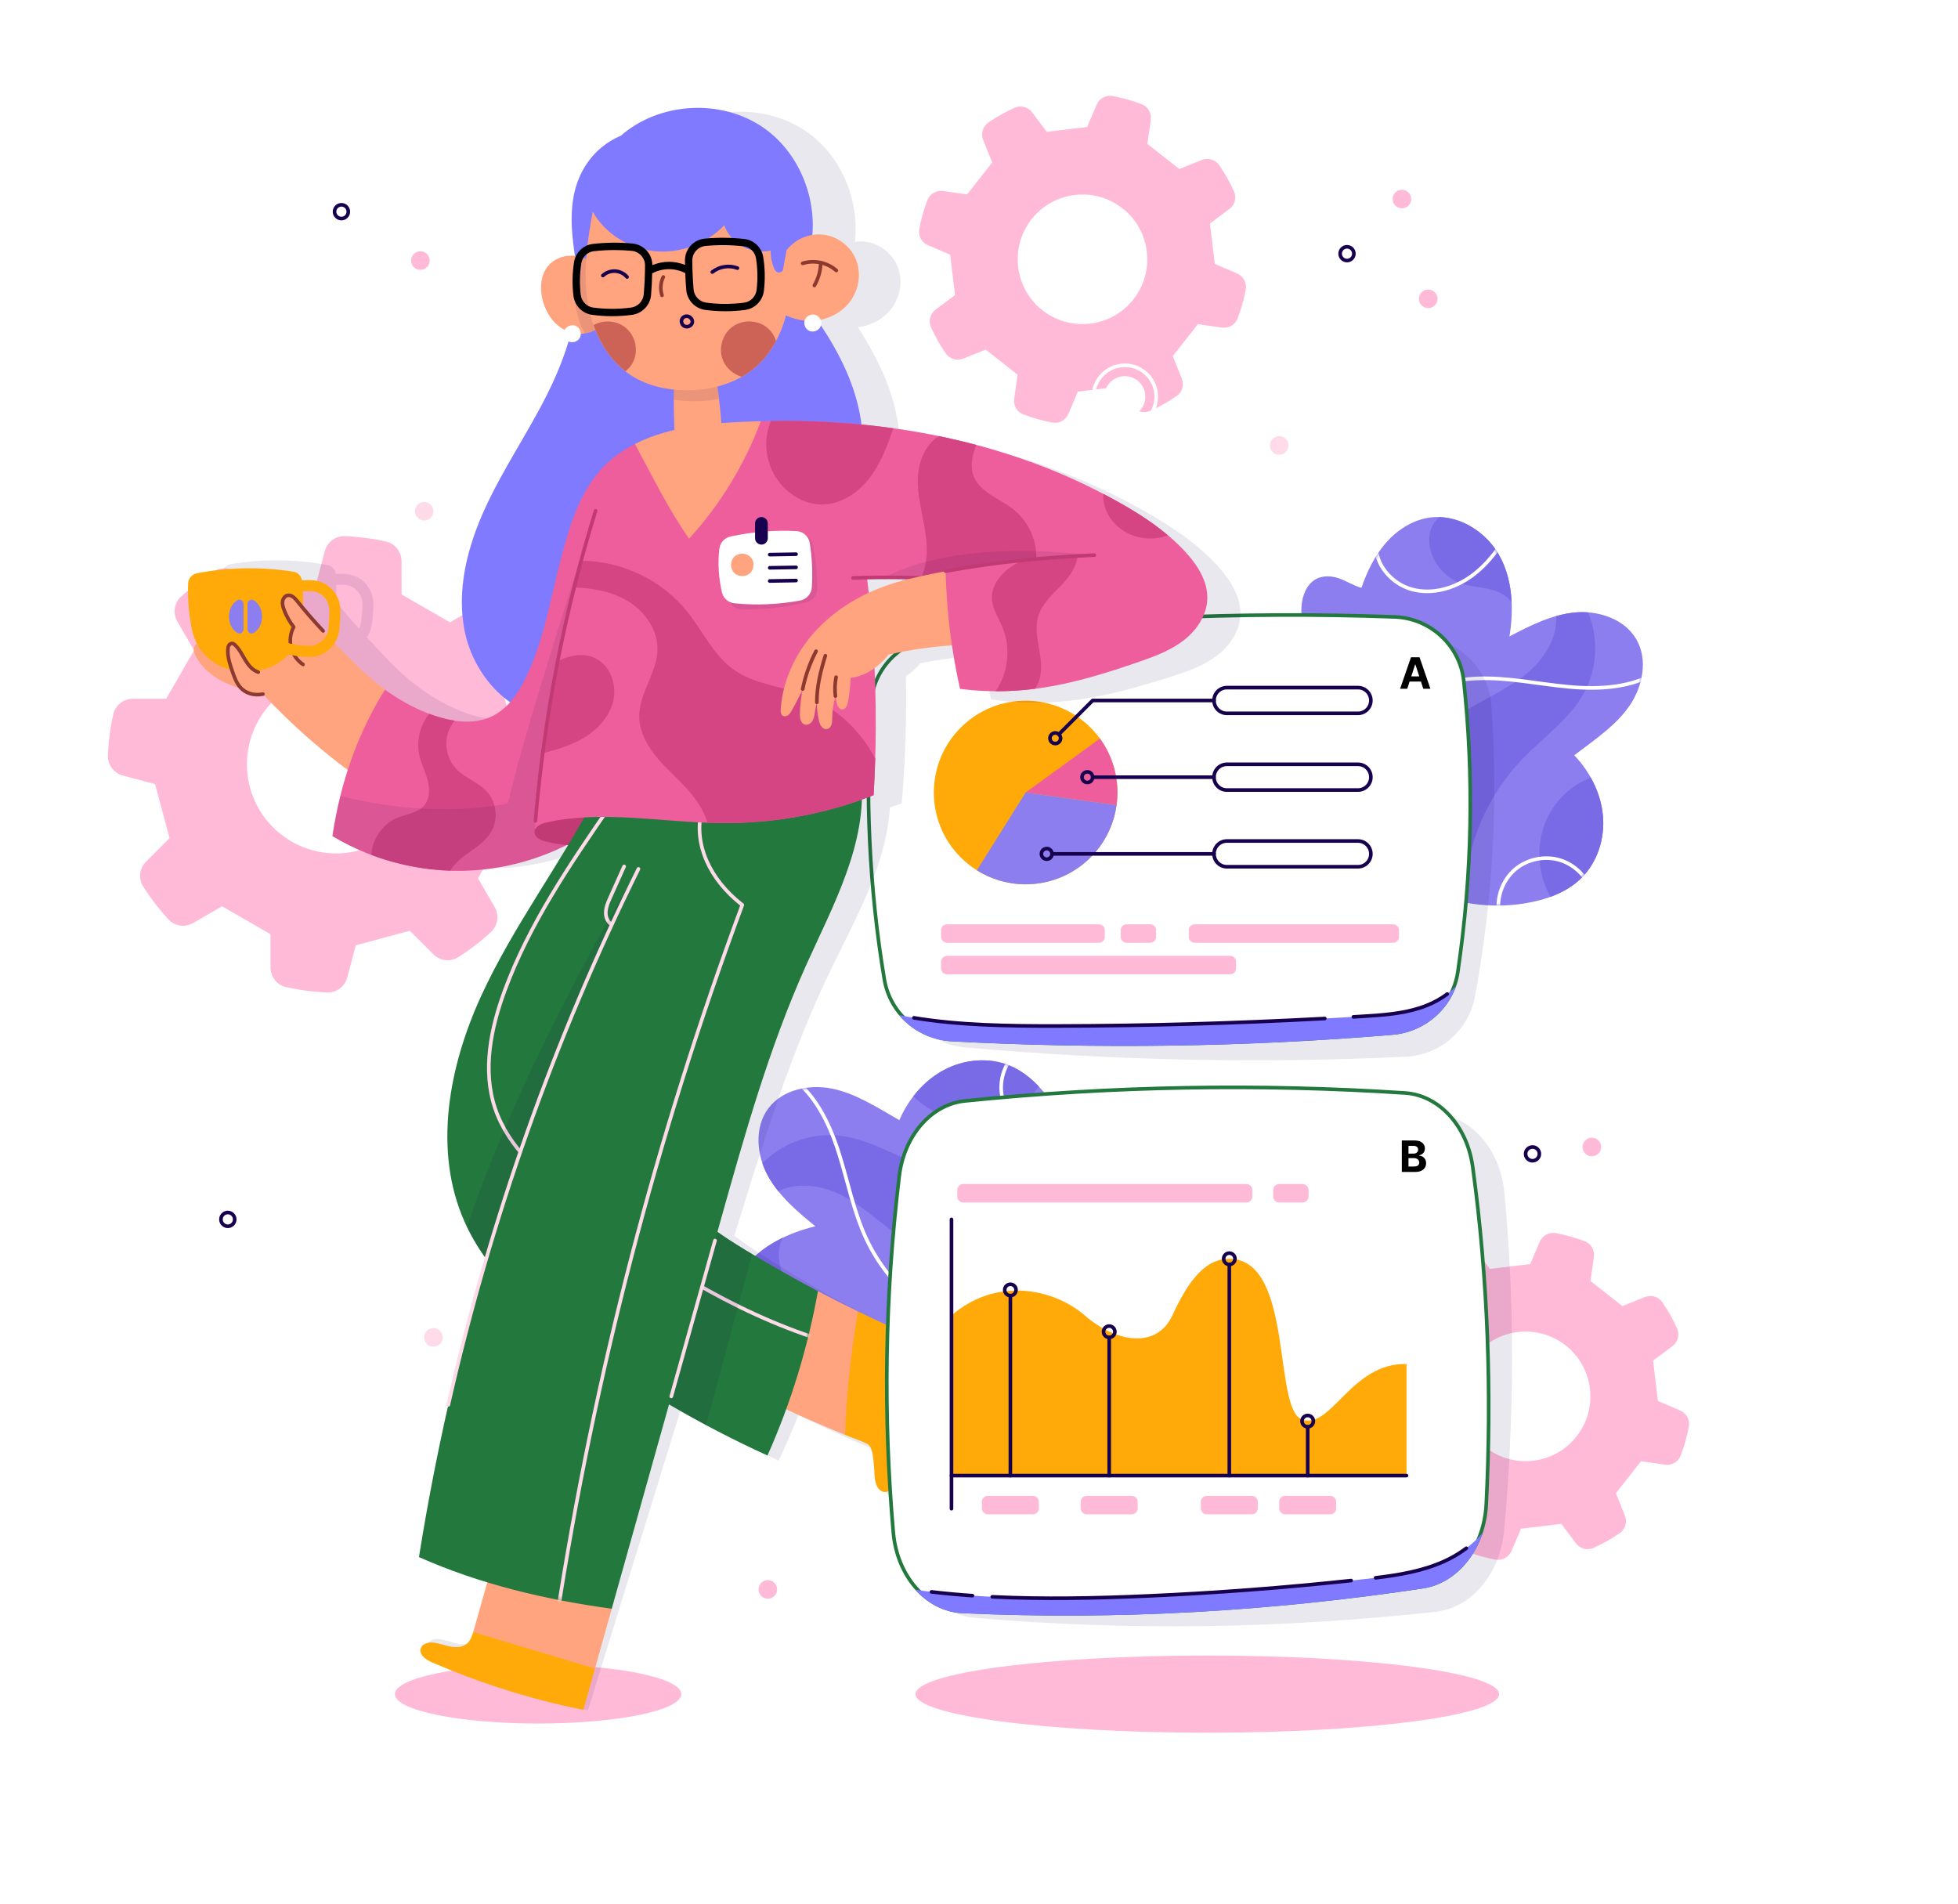 <?xml version="1.0" encoding="UTF-8"?> <svg xmlns="http://www.w3.org/2000/svg" width="543" height="528" viewBox="0 0 543 528" fill="none"><rect width="543" height="528" fill="white"></rect><path d="M120.215 373.468C121.64 373.468 122.795 372.313 122.795 370.888C122.795 369.463 121.64 368.308 120.215 368.308C118.79 368.308 117.635 369.463 117.635 370.888C117.635 372.313 118.79 373.468 120.215 373.468Z" fill="#FFDBEA"></path><path d="M215.514 440.771C215.514 439.346 214.359 438.191 212.934 438.191C211.509 438.191 210.354 439.346 210.354 440.771C210.354 442.196 211.509 443.351 212.934 443.351C214.359 443.351 215.514 442.196 215.514 440.771Z" fill="#FFBAD7"></path><path d="M357.332 123.532C357.332 122.107 356.177 120.952 354.752 120.952C353.327 120.952 352.172 122.107 352.172 123.532C352.172 124.957 353.327 126.112 354.752 126.112C356.177 126.112 357.332 124.957 357.332 123.532Z" fill="#FFDBEA"></path><path d="M117.635 144.366C119.06 144.366 120.215 143.211 120.215 141.786C120.215 140.361 119.06 139.206 117.635 139.206C116.21 139.206 115.055 140.361 115.055 141.786C115.055 143.211 116.21 144.366 117.635 144.366Z" fill="#FFDBEA"></path><path d="M398.66 82.87C398.66 81.445 397.505 80.29 396.08 80.29C394.655 80.29 393.5 81.445 393.5 82.87C393.5 84.295 394.655 85.45 396.08 85.45C397.505 85.45 398.66 84.295 398.66 82.87Z" fill="#FFBAD7"></path><path d="M391.365 55.197C391.365 53.772 390.21 52.617 388.785 52.617C387.36 52.617 386.205 53.772 386.205 55.197C386.205 56.622 387.36 57.777 388.785 57.777C390.21 57.777 391.365 56.622 391.365 55.197Z" fill="#FFBAD7"></path><path d="M375.466 70.347C375.466 69.293 374.611 68.438 373.557 68.438C372.503 68.438 371.648 69.292 371.648 70.347C371.648 71.402 372.503 72.256 373.557 72.256C374.611 72.256 375.466 71.401 375.466 70.347Z" stroke="#17014E" stroke-linecap="round" stroke-linejoin="round"></path><path d="M65.09 338.157C65.09 337.103 64.236 336.248 63.181 336.248C62.126 336.248 61.272 337.103 61.272 338.157C61.272 339.211 62.126 340.066 63.181 340.066C64.236 340.066 65.09 339.212 65.09 338.157Z" stroke="#17014E" stroke-linecap="round" stroke-linejoin="round"></path><path d="M441.455 320.661C442.88 320.661 444.035 319.506 444.035 318.081C444.035 316.656 442.88 315.501 441.455 315.501C440.03 315.501 438.875 316.656 438.875 318.081C438.875 319.506 440.03 320.661 441.455 320.661Z" fill="#FFBAD7"></path><path d="M426.904 319.99C426.904 318.936 426.05 318.081 424.995 318.081C423.94 318.081 423.086 318.936 423.086 319.99C423.086 321.044 423.94 321.899 424.995 321.899C426.05 321.899 426.904 321.045 426.904 319.99Z" stroke="#17014E" stroke-linecap="round" stroke-linejoin="round"></path><path d="M143.38 206.465L139.35 191.501L145.881 184.954C147.704 183.127 148.058 180.267 146.679 178.086C144.601 174.798 142.241 171.738 139.638 168.931C137.885 167.04 135.033 166.655 132.801 167.947L124.795 172.582L111.365 164.85L111.353 155.599C111.35 153.021 109.584 150.748 107.069 150.181C103.335 149.34 99.504 148.836 95.617 148.689C93.038 148.592 90.743 150.334 90.079 152.828L87.697 161.763L72.733 165.793L66.186 159.263C64.359 157.44 61.499 157.086 59.318 158.465C56.031 160.543 52.97 162.904 50.164 165.506C48.273 167.259 47.888 170.111 49.18 172.343L53.815 180.348L46.083 193.778L36.832 193.79C34.254 193.793 31.981 195.559 31.414 198.074C30.573 201.808 30.069 205.639 29.922 209.526C29.825 212.105 31.567 214.4 34.061 215.064L42.996 217.446L47.026 232.41L40.495 238.957C38.672 240.784 38.318 243.644 39.697 245.825C41.775 249.113 44.135 252.173 46.738 254.979C48.491 256.87 51.343 257.255 53.575 255.964L61.581 251.329L75.011 259.061L75.022 268.312C75.025 270.89 76.791 273.163 79.306 273.73C83.04 274.571 86.871 275.075 90.758 275.222C93.337 275.319 95.632 273.577 96.297 271.083L98.679 262.148L113.643 258.118L120.19 264.649C122.017 266.472 124.877 266.826 127.058 265.447C130.346 263.369 133.406 261.008 136.213 258.406C138.104 256.653 138.489 253.801 137.197 251.569L132.562 243.563L140.294 230.133L149.545 230.121C152.123 230.118 154.396 228.352 154.963 225.837C155.804 222.103 156.308 218.272 156.455 214.385C156.552 211.806 154.81 209.511 152.316 208.846L143.381 206.464L143.38 206.465ZM99.613 235.814C86.437 239.362 72.879 231.557 69.331 218.381C65.783 205.205 73.588 191.647 86.764 188.099C99.94 184.551 113.498 192.356 117.046 205.532C120.594 218.708 112.789 232.266 99.613 235.814Z" fill="#FFBAD7"></path><path d="M154.926 283.531L146.066 276.568L147.021 269.912C147.287 268.054 146.25 266.234 144.497 265.564C141.856 264.553 139.149 263.798 136.411 263.296C134.567 262.958 132.738 263.974 132 265.698L129.354 271.883L118.165 273.224L114.132 267.84C113.008 266.339 110.99 265.784 109.278 266.549C106.737 267.684 104.286 269.058 101.958 270.664C100.413 271.73 99.835 273.744 100.533 275.486L103.034 281.728L96.071 290.588L89.415 289.633C87.557 289.367 85.737 290.405 85.067 292.157C84.057 294.798 83.301 297.505 82.799 300.243C82.461 302.087 83.477 303.916 85.201 304.654L91.385 307.3L92.727 318.489L87.343 322.522C85.842 323.646 85.287 325.664 86.052 327.376C87.187 329.917 88.561 332.368 90.167 334.696C91.233 336.241 93.247 336.819 94.989 336.121L101.231 333.62L110.091 340.583L109.136 347.239C108.87 349.097 109.907 350.917 111.66 351.587C114.301 352.598 117.008 353.353 119.746 353.855C121.59 354.193 123.419 353.177 124.157 351.453L126.803 345.269L137.992 343.928L142.025 349.312C143.149 350.813 145.167 351.368 146.879 350.603C149.42 349.468 151.872 348.094 154.199 346.488C155.744 345.422 156.322 343.408 155.624 341.666L153.123 335.424L160.086 326.564L166.742 327.519C168.6 327.785 170.42 326.748 171.09 324.995C172.1 322.353 172.856 319.647 173.358 316.909C173.696 315.065 172.68 313.236 170.956 312.498L164.772 309.852L163.431 298.663L168.815 294.63C170.316 293.506 170.871 291.488 170.106 289.776C168.971 287.235 167.597 284.784 165.991 282.456C164.925 280.911 162.911 280.333 161.169 281.031L154.927 283.532L154.926 283.531ZM142.205 319.676C136.074 327.478 124.779 328.832 116.977 322.701C109.175 316.57 107.821 305.275 113.952 297.473C120.083 289.671 131.378 288.317 139.18 294.448C146.982 300.579 148.336 311.874 142.205 319.676Z" stroke="white" stroke-width="1.759" stroke-linecap="round" stroke-linejoin="round"></path><path d="M327.048 46.865L318.188 39.902L319.143 33.246C319.409 31.388 318.372 29.568 316.619 28.898C313.978 27.888 311.271 27.132 308.533 26.63C306.689 26.292 304.86 27.308 304.122 29.032L301.476 35.217L290.288 36.558L286.255 31.174C285.131 29.673 283.113 29.118 281.401 29.883C278.86 31.018 276.408 32.392 274.081 33.998C272.536 35.064 271.958 37.078 272.656 38.82L275.157 45.062L268.194 53.922L261.538 52.967C259.68 52.7 257.86 53.738 257.19 55.491C256.18 58.132 255.424 60.839 254.922 63.577C254.584 65.421 255.6 67.25 257.324 67.988L263.508 70.634L264.85 81.823L259.466 85.856C257.965 86.98 257.41 88.998 258.175 90.71C259.31 93.251 260.684 95.702 262.29 98.03C263.356 99.575 265.37 100.153 267.112 99.455L273.354 96.954L282.214 103.917L281.259 110.573C280.992 112.431 282.03 114.251 283.783 114.921C286.425 115.931 289.131 116.687 291.869 117.189C293.713 117.527 295.542 116.511 296.28 114.787L298.926 108.603L310.114 107.262L314.147 112.646C315.271 114.147 317.289 114.702 319.001 113.937C321.542 112.802 323.994 111.428 326.321 109.822C327.866 108.756 328.444 106.742 327.746 105L325.245 98.758L332.208 89.898L338.864 90.853C340.722 91.12 342.542 90.082 343.212 88.329C344.222 85.687 344.978 82.981 345.48 80.243C345.818 78.399 344.802 76.57 343.078 75.832L336.894 73.186L335.553 61.998L340.937 57.965C342.438 56.841 342.993 54.823 342.228 53.111C341.093 50.57 339.719 48.118 338.113 45.791C337.047 44.246 335.033 43.668 333.291 44.366L327.049 46.867L327.048 46.865ZM314.326 83.011C308.195 90.813 296.9 92.167 289.099 86.036C281.297 79.905 279.943 68.61 286.074 60.808C292.205 53.006 303.5 51.652 311.302 57.783C319.104 63.914 320.458 75.209 314.326 83.011Z" fill="#FFBAD7"></path><path d="M449.934 362.197L441.074 355.234L442.029 348.578C442.295 346.72 441.257 344.9 439.505 344.23C436.864 343.22 434.157 342.464 431.419 341.962C429.575 341.624 427.746 342.64 427.008 344.364L424.362 350.549L413.173 351.89L409.14 346.506C408.016 345.005 405.998 344.45 404.286 345.215C401.745 346.35 399.293 347.724 396.966 349.33C395.421 350.396 394.843 352.41 395.541 354.152L398.042 360.394L391.079 369.254L384.423 368.299C382.565 368.033 380.745 369.07 380.075 370.823C379.065 373.465 378.309 376.171 377.807 378.909C377.469 380.753 378.485 382.582 380.209 383.32L386.393 385.966L387.734 397.155L382.35 401.188C380.849 402.312 380.294 404.33 381.059 406.042C382.194 408.583 383.568 411.035 385.174 413.362C386.24 414.907 388.254 415.485 389.996 414.787L396.238 412.286L405.098 419.249L404.143 425.905C403.877 427.763 404.915 429.583 406.667 430.253C409.308 431.264 412.015 432.019 414.753 432.521C416.597 432.859 418.426 431.843 419.164 430.119L421.81 423.935L432.998 422.594L437.031 427.978C438.155 429.479 440.173 430.034 441.885 429.269C444.426 428.134 446.878 426.76 449.205 425.154C450.75 424.088 451.328 422.074 450.63 420.332L448.129 414.09L455.092 405.23L461.748 406.185C463.606 406.451 465.426 405.414 466.096 403.661C467.106 401.02 467.862 398.313 468.364 395.575C468.702 393.731 467.686 391.902 465.962 391.164L459.778 388.518L458.437 377.33L463.821 373.297C465.322 372.173 465.877 370.155 465.112 368.443C463.977 365.902 462.603 363.45 460.997 361.123C459.931 359.578 457.917 359 456.175 359.698L449.933 362.199L449.934 362.197ZM437.213 398.342C431.082 406.144 419.787 407.498 411.985 401.367C404.183 395.236 402.829 383.941 408.96 376.139C415.091 368.337 426.386 366.983 434.188 373.114C441.99 379.245 443.344 390.54 437.213 398.342Z" fill="#FFBAD7"></path><path d="M116.58 74.835C118.005 74.835 119.16 73.68 119.16 72.255C119.16 70.83 118.005 69.675 116.58 69.675C115.155 69.675 114 70.83 114 72.255C114 73.68 115.155 74.835 116.58 74.835Z" fill="#FFBAD7"></path><path d="M96.595 58.702C96.595 57.648 95.741 56.793 94.686 56.793C93.631 56.793 92.777 57.648 92.777 58.702C92.777 59.756 93.631 60.611 94.686 60.611C95.741 60.611 96.595 59.757 96.595 58.702Z" stroke="#17014E" stroke-linecap="round" stroke-linejoin="round"></path><path d="M96.844 80.714V85.026" stroke="white" stroke-linecap="round" stroke-linejoin="round"></path><path d="M94.688 82.87H98.999" stroke="white" stroke-linecap="round" stroke-linejoin="round"></path><path d="M430.076 126.526V130.838" stroke="white" stroke-linecap="round" stroke-linejoin="round"></path><path d="M427.92 128.682H432.232" stroke="white" stroke-linecap="round" stroke-linejoin="round"></path><path d="M81.284 417.914C86.092 417.914 89.99 414.016 89.99 409.208C89.99 404.4 86.092 400.502 81.284 400.502C76.476 400.502 72.578 404.4 72.578 409.208C72.578 414.016 76.476 417.914 81.284 417.914Z" stroke="white" stroke-linecap="round" stroke-linejoin="round"></path><path d="M81.285 414.896C84.427 414.896 86.974 412.349 86.974 409.207C86.974 406.065 84.427 403.518 81.285 403.518C78.143 403.518 75.596 406.065 75.596 409.207C75.596 412.349 78.143 414.896 81.285 414.896Z" fill="white"></path><path d="M435.765 290.057C440.573 290.057 444.471 286.159 444.471 281.351C444.471 276.543 440.573 272.645 435.765 272.645C430.956 272.645 427.059 276.543 427.059 281.351C427.059 286.159 430.956 290.057 435.765 290.057Z" stroke="white" stroke-linecap="round" stroke-linejoin="round"></path><path d="M435.765 287.04C438.907 287.04 441.454 284.493 441.454 281.351C441.454 278.209 438.907 275.662 435.765 275.662C432.623 275.662 430.076 278.209 430.076 281.351C430.076 284.493 432.623 287.04 435.765 287.04Z" fill="white"></path><path d="M311.944 118.711C316.752 118.711 320.65 114.813 320.65 110.005C320.65 105.197 316.752 101.299 311.944 101.299C307.136 101.299 303.238 105.197 303.238 110.005C303.238 114.813 307.136 118.711 311.944 118.711Z" stroke="white" stroke-linecap="round" stroke-linejoin="round"></path><path d="M311.945 115.694C315.087 115.694 317.634 113.147 317.634 110.005C317.634 106.863 315.087 104.316 311.945 104.316C308.803 104.316 306.256 106.863 306.256 110.005C306.256 113.147 308.803 115.694 311.945 115.694Z" fill="white"></path><path d="M334.822 480.516C379.511 480.516 415.738 475.724 415.738 469.813C415.738 463.902 379.511 459.11 334.822 459.11C290.134 459.11 253.906 463.902 253.906 469.813C253.906 475.724 290.134 480.516 334.822 480.516Z" fill="#FFBAD7"></path><path d="M149.238 477.968C171.174 477.968 188.955 474.317 188.955 469.813C188.955 465.309 171.174 461.658 149.238 461.658C127.303 461.658 109.521 465.309 109.521 469.813C109.521 474.317 127.303 477.968 149.238 477.968Z" fill="#FFBAD7"></path><path d="M361.102 177.164C361.297 174.175 360.74 171.175 360.941 168.186C361.142 165.197 362.328 162.001 364.968 160.586C366.879 159.561 369.237 159.664 371.288 160.371C373.34 161.076 375.151 162.327 377.552 163.02C379.103 158.562 381.173 154.218 384.258 150.646C387.343 147.074 391.529 144.314 396.19 143.575C403.891 142.355 411.779 147.04 415.661 153.8C419.545 160.56 419.851 168.942 418.608 176.494C424.366 173.462 430.344 170.442 436.825 169.847C443.306 169.252 450.481 171.632 453.768 177.249C457.077 182.902 455.598 190.371 451.873 195.76C448.149 201.148 442.563 204.91 436.577 209.448C440.941 214.032 443.991 219.983 444.54 226.287C445.089 232.592 442.978 239.202 438.44 243.612C434.691 247.254 429.593 249.214 424.466 250.232C415.238 252.065 405.47 251.077 396.796 247.436L361.1 177.165L361.102 177.164Z" fill="#8C7EEE"></path><path d="M405.325 161.82C407.925 162.715 410.733 162.792 413.402 163.454C415.671 164.017 417.973 165.179 419.215 167.092C419.012 162.432 417.975 157.828 415.661 153.8C412.288 147.926 405.89 143.624 399.219 143.396C396.124 145.903 395.763 150.083 397.075 153.705C398.435 157.454 401.553 160.523 405.325 161.82Z" fill="#796AE6"></path><path d="M436.825 169.847C435.035 170.011 433.284 170.366 431.565 170.849C431.986 177.034 428.002 183.134 423.029 187.101C417.466 191.538 410.697 194.183 404.803 198.17C395.402 204.53 388.487 214.416 385.154 224.513L396.798 247.434C399.847 248.714 403.033 249.659 406.281 250.276C405.888 235.461 412.249 220.626 422.678 209.988C428.434 204.115 435.478 199.224 439.378 191.986C443.005 185.251 443.347 176.875 440.419 169.822C439.217 169.73 438.009 169.738 436.825 169.846V169.847Z" fill="#796AE6"></path><path d="M444.541 226.286C444.215 222.541 443 218.922 441.157 215.639C435.085 218.035 430.636 222.724 428.46 228.358C425.924 234.916 426.524 242.595 429.997 248.703C433.13 247.557 436.059 245.927 438.441 243.612C442.979 239.202 445.09 232.592 444.541 226.287V226.286Z" fill="#796AE6"></path><mask id="mask0_4276_18575" style="mask-type:luminance" maskUnits="userSpaceOnUse" x="360" y="143" width="96" height="109"><path d="M361.102 177.164C361.297 174.175 360.74 171.175 360.941 168.186C361.142 165.197 362.328 162.001 364.968 160.586C366.879 159.561 369.237 159.664 371.288 160.371C373.34 161.076 375.151 162.327 377.552 163.02C379.103 158.562 381.173 154.218 384.258 150.646C387.343 147.074 391.529 144.314 396.19 143.575C403.891 142.355 411.779 147.04 415.661 153.8C419.545 160.56 419.851 168.942 418.608 176.494C424.366 173.462 430.344 170.442 436.825 169.847C443.306 169.252 450.481 171.632 453.768 177.249C457.077 182.902 455.598 190.371 451.873 195.76C448.149 201.148 442.563 204.91 436.577 209.448C440.941 214.032 443.991 219.983 444.54 226.287C445.089 232.592 442.978 239.202 438.44 243.612C434.691 247.254 429.593 249.214 424.466 250.232C415.238 252.065 405.47 251.077 396.796 247.436L361.1 177.165L361.102 177.164Z" fill="white"></path></mask><g mask="url(#mask0_4276_18575)"><path d="M381.572 150.742C381.279 156.565 385.962 161.922 391.589 163.448C397.216 164.974 403.375 163.171 408.092 159.743C412.809 156.316 416.261 151.425 419.118 146.342" stroke="white" stroke-linecap="round" stroke-linejoin="round"></path><path d="M371.816 205.95C381.781 195.709 395.405 188.71 409.682 188.145C418.206 187.808 426.641 189.705 435.136 190.476C443.63 191.249 452.693 190.753 459.881 186.161" stroke="white" stroke-linecap="round" stroke-linejoin="round"></path><path d="M415.653 253.075C415.021 248.681 416.777 244.018 420.149 241.132C423.521 238.246 428.4 237.232 432.643 238.534C436.886 239.838 440.354 243.415 441.527 247.696" stroke="white" stroke-linecap="round" stroke-linejoin="round"></path></g><path d="M249.224 392.724C246.397 393.714 243.854 395.4 241.025 396.384C238.196 397.368 234.791 397.527 232.455 395.651C230.764 394.293 229.937 392.083 229.785 389.919C229.631 387.755 230.074 385.598 229.773 383.118C225.064 383.434 220.256 383.229 215.762 381.787C211.268 380.345 207.09 377.573 204.586 373.573C200.45 366.963 201.676 357.871 206.379 351.654C211.081 345.435 218.675 341.875 226.112 340.064C221.069 335.951 215.951 331.631 212.868 325.899C209.785 320.167 209.168 312.633 213.051 307.411C216.959 302.154 224.412 300.593 230.828 301.913C237.244 303.232 242.891 306.901 249.409 310.635C251.921 304.826 256.204 299.691 261.791 296.719C267.378 293.747 274.288 293.104 280.122 295.555C284.941 297.581 288.738 301.506 291.681 305.825C296.978 313.601 299.89 322.976 299.932 332.383L249.226 392.725L249.224 392.724Z" fill="#8C7EEE"></path><path d="M217.804 358.028C217.61 355.285 216.583 352.671 216.148 349.956C215.779 347.648 215.946 345.074 217.22 343.183C213.01 345.193 209.18 347.948 206.379 351.654C202.293 357.056 200.837 364.627 203.237 370.856C206.755 372.723 210.743 371.421 213.563 368.796C216.481 366.078 218.085 362.007 217.804 358.028Z" fill="#796AE6"></path><path d="M212.867 325.898C213.719 327.481 214.729 328.953 215.846 330.346C221.373 327.539 228.546 328.819 234.143 331.844C240.403 335.228 245.485 340.423 251.46 344.287C260.991 350.45 272.794 352.947 283.391 352.064L299.929 332.381C299.914 329.074 299.538 325.773 298.835 322.542C285.355 328.7 269.214 328.649 255.344 323.213C247.687 320.213 240.431 315.644 232.243 314.886C224.626 314.183 216.782 317.145 211.438 322.599C211.824 323.741 212.303 324.85 212.866 325.897L212.867 325.898Z" fill="#796AE6"></path><path d="M261.789 296.718C258.47 298.484 255.615 301.017 253.314 303.998C257.894 308.648 263.95 310.908 269.986 310.708C277.013 310.476 283.846 306.92 288.108 301.335C285.828 298.9 283.181 296.842 280.119 295.555C274.285 293.104 267.376 293.747 261.788 296.719L261.789 296.718Z" fill="#796AE6"></path><mask id="mask1_4276_18575" style="mask-type:luminance" maskUnits="userSpaceOnUse" x="202" y="294" width="98" height="104"><path d="M249.224 392.724C246.397 393.714 243.854 395.4 241.025 396.384C238.196 397.368 234.791 397.527 232.455 395.651C230.764 394.293 229.937 392.083 229.785 389.919C229.631 387.755 230.074 385.598 229.773 383.118C225.064 383.434 220.256 383.229 215.762 381.787C211.268 380.345 207.09 377.573 204.586 373.573C200.45 366.963 201.676 357.871 206.379 351.654C211.081 345.435 218.675 341.875 226.112 340.064C221.069 335.951 215.951 331.631 212.868 325.899C209.785 320.167 209.168 312.633 213.051 307.411C216.959 302.154 224.412 300.593 230.828 301.913C237.244 303.232 242.891 306.901 249.409 310.635C251.921 304.826 256.204 299.691 261.791 296.719C267.378 293.747 274.288 293.104 280.122 295.555C284.941 297.581 288.738 301.506 291.681 305.825C296.978 313.601 299.89 322.976 299.932 332.383L249.226 392.725L249.224 392.724Z" fill="white"></path></mask><g mask="url(#mask1_4276_18575)"><path d="M216.9 384.221C222.373 382.212 225.471 375.807 224.674 370.032C223.877 364.256 219.808 359.294 214.808 356.294C209.809 353.294 203.957 352.03 198.162 351.389" stroke="white" stroke-linecap="round" stroke-linejoin="round"></path><path d="M271.523 371.601C258.2 366.436 246.429 356.636 240.323 343.718C236.678 336.005 235.124 327.5 232.511 319.381C229.899 311.261 225.898 303.115 218.859 298.296" stroke="white" stroke-linecap="round" stroke-linejoin="round"></path><path d="M297.743 312.823C293.947 315.123 288.968 315.331 284.993 313.357C281.018 311.383 278.176 307.29 277.714 302.875C277.254 298.46 279.189 293.869 282.67 291.115" stroke="white" stroke-linecap="round" stroke-linejoin="round"></path></g><g style="mix-blend-mode:multiply" opacity="0.09"><path d="M389.786 293.065C349.069 294.968 308.225 294.1 267.627 290.466C258.042 289.608 250.306 282.254 249.054 272.713C245.682 246.974 245.619 221.13 248.048 196.143C249.004 186.308 256.91 178.618 266.756 177.771C308.615 174.166 350.911 173.566 394.656 176.766C404.787 177.508 412.895 185.563 413.607 195.696C415.461 222.058 414.128 248.858 409.048 276.38C407.32 285.747 399.301 292.622 389.787 293.066L389.786 293.065Z" fill="#17014E"></path></g><path d="M259.099 176.687C300.776 171.581 342.996 169.462 386.8 171.083C396.705 171.451 404.891 179.021 405.941 188.872C408.738 215.108 408.371 241.897 404.291 269.542V269.542C402.935 278.731 395.361 285.718 386.097 286.485L386 286.493H385.998C345.43 289.851 304.636 290.45 263.989 288.283C254.611 287.782 246.811 280.883 245.256 271.626C240.967 246.066 239.976 220.28 241.502 195.255C242.088 185.637 249.524 177.859 259.099 176.687Z" fill="white" stroke="#22783D"></path><path d="M386.135 286.984C394.273 286.31 401.129 280.945 403.799 273.492C401.106 276.312 397.512 278.306 393.77 279.515C388.741 281.139 383.402 281.505 378.127 281.829C349.793 283.573 321.404 284.472 293.017 284.525C278.157 284.552 263.053 284.299 249.318 281.503C252.891 285.728 258.124 288.47 263.963 288.782C304.665 290.952 345.515 290.351 386.136 286.984H386.135Z" fill="#7F7AFF"></path><path d="M367.397 282.449C342.628 283.787 317.822 284.479 293.017 284.525C279.632 284.549 266.049 284.347 253.447 282.263" stroke="#17014E" stroke-linecap="round" stroke-linejoin="round"></path><path d="M401.355 275.658C399.092 277.363 396.47 278.643 393.77 279.516C388.741 281.14 383.402 281.506 378.127 281.83C377.191 281.888 376.254 281.944 375.318 282" stroke="#17014E" stroke-linecap="round" stroke-linejoin="round"></path><path d="M302.436 237.779C312.379 227.837 312.379 211.717 302.436 201.775C292.494 191.832 276.374 191.832 266.432 201.775C256.49 211.717 256.49 227.837 266.432 237.779C276.374 247.721 292.494 247.721 302.436 237.779Z" fill="#FFAA08"></path><path d="M284.436 219.777L309.649 223.281C309.807 222.135 309.895 220.966 309.895 219.777C309.895 214.186 308.088 209.019 305.033 204.819L284.436 219.777Z" fill="#EF5E9C"></path><path d="M284.435 219.777L270.912 241.345C274.831 243.807 279.465 245.237 284.435 245.237C297.306 245.237 307.94 235.684 309.648 223.282L284.435 219.778V219.777Z" fill="#8C7EEE"></path><path d="M301.545 217C302.36 217 303.02 216.339 303.02 215.525C303.02 214.71 302.36 214.05 301.545 214.05C300.731 214.05 300.07 214.71 300.07 215.525C300.07 216.339 300.731 217 301.545 217Z" stroke="#17014E" stroke-linecap="round" stroke-linejoin="round"></path><path d="M303.021 215.525H336.673" stroke="#17014E" stroke-linecap="round" stroke-linejoin="round"></path><path d="M376.605 219.094H340.243C338.272 219.094 336.674 217.496 336.674 215.525C336.674 213.554 338.272 211.956 340.243 211.956H376.605C378.576 211.956 380.174 213.554 380.174 215.525C380.174 217.496 378.576 219.094 376.605 219.094Z" stroke="#17014E" stroke-linecap="round" stroke-linejoin="round"></path><path d="M290.28 238.269C291.094 238.269 291.755 237.608 291.755 236.794C291.755 235.979 291.094 235.319 290.28 235.319C289.465 235.319 288.805 235.979 288.805 236.794C288.805 237.608 289.465 238.269 290.28 238.269Z" stroke="#17014E" stroke-linecap="round" stroke-linejoin="round"></path><path d="M291.754 236.794H336.673" stroke="#17014E" stroke-linecap="round" stroke-linejoin="round"></path><path d="M376.605 240.363H340.243C338.272 240.363 336.674 238.765 336.674 236.794C336.674 234.823 338.272 233.225 340.243 233.225H376.605C378.576 233.225 380.174 234.823 380.174 236.794C380.174 238.765 378.576 240.363 376.605 240.363Z" stroke="#17014E" stroke-linecap="round" stroke-linejoin="round"></path><path d="M294.126 204.727C294.126 203.912 293.466 203.252 292.651 203.252C291.836 203.252 291.176 203.912 291.176 204.727C291.176 205.542 291.836 206.202 292.651 206.202C293.466 206.202 294.126 205.542 294.126 204.727Z" stroke="#17014E" stroke-linecap="round" stroke-linejoin="round"></path><path d="M336.674 194.256H303.022L293.639 203.639" stroke="#17014E" stroke-linecap="round" stroke-linejoin="round"></path><path d="M376.605 197.825H340.243C338.272 197.825 336.674 196.227 336.674 194.256C336.674 192.285 338.272 190.687 340.243 190.687H376.605C378.576 190.687 380.174 192.285 380.174 194.256C380.174 196.227 378.576 197.825 376.605 197.825Z" stroke="#17014E" stroke-linecap="round" stroke-linejoin="round"></path><path d="M304.748 256.323H262.618C261.71 256.323 260.975 257.058 260.975 257.966V259.802C260.975 260.709 261.71 261.445 262.618 261.445H304.748C305.655 261.445 306.391 260.709 306.391 259.802V257.966C306.391 257.058 305.655 256.323 304.748 256.323Z" fill="#FFBAD7"></path><path d="M318.965 256.323H312.444C311.536 256.323 310.801 257.058 310.801 257.966V259.802C310.801 260.709 311.536 261.445 312.444 261.445H318.965C319.872 261.445 320.608 260.709 320.608 259.802V257.966C320.608 257.058 319.872 256.323 318.965 256.323Z" fill="#FFBAD7"></path><path d="M386.346 256.323H331.317C330.409 256.323 329.674 257.058 329.674 257.966V259.802C329.674 260.709 330.409 261.445 331.317 261.445H386.346C387.253 261.445 387.989 260.709 387.989 259.802V257.966C387.989 257.058 387.253 256.323 386.346 256.323Z" fill="#FFBAD7"></path><path d="M341.151 265.074H262.618C261.71 265.074 260.975 265.809 260.975 266.717V268.553C260.975 269.46 261.71 270.196 262.618 270.196H341.151C342.058 270.196 342.794 269.46 342.794 268.553V266.717C342.794 265.809 342.058 265.074 341.151 265.074Z" fill="#FFBAD7"></path><g style="mix-blend-mode:multiply" opacity="0.09"><path d="M338.722 158.132C332.799 151.128 324.945 146.018 316.967 141.489C299.846 131.771 280.944 125.342 261.412 121.768C257.422 121.038 253.404 120.442 249.372 119.947C249.08 117.083 248.528 114.24 247.753 111.479C245.676 104.08 242.087 97.211 237.901 90.744C241.71 90.306 245.35 88.286 247.54 85.138C249.805 81.879 250.399 77.465 248.872 73.801C247.389 70.245 243.949 67.578 240.134 67.033C239.125 66.889 238.102 66.903 237.095 67.044C238.357 55.75 233.542 43.73 224.324 36.963C212.853 28.544 195.658 29.061 184.714 38.157C176.957 41.209 172.623 47.824 171.193 54.622C170.054 60.038 170.441 65.61 171.134 71.13C170.29 71.027 169.437 71.023 168.595 71.144C166.682 71.421 164.843 72.339 163.574 73.797C161.596 76.07 161.194 79.367 161.692 82.339C162.274 85.81 164.062 89.178 166.986 91.138C167.756 91.654 168.61 92.047 169.5 92.321C167.789 98.314 165.238 104.098 162.314 109.551C156.7 120.019 149.695 129.714 144.454 140.374C139.214 151.033 135.763 163.106 137.952 174.781C139.392 182.461 143.779 189.802 149.955 194.398C148.612 195.844 147.089 197.09 145.313 197.965C139.615 200.771 132.738 199.288 126.886 196.815C122.744 195.064 118.915 192.739 115.367 190.012C112.253 187.619 109.356 184.917 106.653 182.021C105.015 180.266 103.379 178.509 101.754 176.742C102.446 175.718 102.924 174.527 103.115 173.225C103.382 171.401 103.531 169.517 103.558 167.623C103.619 163.147 100.219 159.431 95.817 159.161C94.923 159.107 94.028 159.102 93.136 159.14C92.951 157.912 92.049 156.893 90.812 156.668C81.687 155.002 72.524 154.998 64.036 156.428C62.671 156.658 61.641 157.784 61.557 159.166C61.293 163.45 61.518 167.771 62.296 172.077C62.538 173.417 62.975 174.685 63.558 175.865C63.091 176.174 62.759 176.729 62.688 177.299C62.582 178.145 62.91 178.983 63.304 179.739C64.633 182.285 66.776 184.346 69.205 185.877C71.217 187.146 73.429 188.057 75.695 188.793C77.08 190.135 79.139 190.792 81.491 190.389C88.482 198.273 96.187 205.522 104.47 212.037C102.431 217.823 100.848 223.901 99.745 230.267C111.888 237.991 126.549 241.685 140.902 240.637C149.096 240.04 157.162 237.893 164.605 234.416C164.741 234.433 164.876 234.449 165.012 234.464C156.312 248.12 146.83 261.319 139.73 275.857C130.314 295.139 125.405 318.162 133.569 338.007C135.113 341.76 137.079 345.274 139.349 348.594C130.696 375.504 123.741 402.96 118.572 430.751C124.644 433.642 130.918 436.116 137.333 438.243C135.968 442.633 134.604 447.023 133.239 451.411C133.187 451.58 133.133 451.75 133.078 451.92C132.676 453.156 132.169 454.397 131.145 455.169C129.841 456.153 128.027 456.109 126.439 455.729C124.851 455.349 123.322 454.677 121.696 454.536C120.409 454.423 118.873 454.827 118.42 456.038C117.769 457.776 119.769 459.277 121.455 460.049C134.173 465.874 147.357 470.681 163.059 474.292C164.229 470.501 165.398 466.71 166.568 462.919C168.262 457.429 169.955 451.939 171.649 446.449C177.431 427.706 183.213 408.963 188.995 390.219C197.753 395.649 206.753 400.619 215.916 405.089C217.902 400.928 219.723 396.689 221.411 392.398C226.094 394.769 232.36 397.635 237.562 399.913C237.934 400.076 238.304 400.238 238.665 400.394C240.003 400.975 242.67 401.916 243.873 402.741C245.22 403.667 245.205 406.914 245.35 408.542C245.492 410.169 245.341 411.83 245.722 413.419C246.025 414.676 246.896 416.005 248.187 416.05C250.042 416.114 250.831 413.742 251.027 411.898C252.515 397.989 252.835 385.998 251.886 370.723C248.584 369.132 245.307 367.488 242.052 365.801C238.364 363.889 234.705 361.92 231.082 359.886C224.369 356.118 217.772 352.143 211.304 347.968C208.71 346.294 206.126 344.563 203.653 342.703C203.947 341.75 204.241 340.796 204.535 339.843C211.892 315.994 219.289 292.042 230.101 269.547C237.159 254.862 245.859 239.9 246.789 223.917C247.888 223.555 248.985 223.182 250.075 222.785C251.08 211.076 251.459 199.315 251.229 187.566C252.709 186.555 254.066 185.317 255.223 183.931C261.034 182.76 266.938 182.058 272.861 181.825C273.355 185.882 273.997 189.921 274.789 193.93C292.906 196.702 307.67 193.124 325.329 187.482C329.57 186.126 333.838 184.577 337.393 181.895C340.947 179.211 343.739 175.206 343.991 170.76C344.254 166.093 341.74 161.701 338.722 158.13V158.132ZM95.628 162.215C98.398 162.385 100.538 164.742 100.499 167.582C100.474 169.342 100.336 171.092 100.088 172.784C100.006 173.348 99.822 173.87 99.585 174.359C99.27 174.008 98.946 173.664 98.633 173.311C96.759 171.199 94.934 169.047 93.189 166.828C93.268 165.285 93.306 163.739 93.278 162.194C94.06 162.161 94.844 162.165 95.628 162.215ZM250.173 166.653C250.057 165.245 249.93 163.837 249.797 162.431C254.175 162.463 258.551 162.588 262.923 162.807C262.302 162.933 261.678 163.046 261.058 163.178C257.247 163.989 253.608 165.161 250.174 166.654L250.173 166.653Z" fill="#17014E"></path></g><path d="M152.5 199.046C140.694 197.737 131.442 187.038 128.953 175.424C126.464 163.809 129.601 151.651 134.565 140.86C139.529 130.068 146.282 120.195 151.623 109.586C156.963 98.976 160.93 87.191 160.122 75.146C158.973 68.295 157.825 61.278 159.079 54.445C160.334 47.613 164.495 40.888 172.171 37.637C182.876 28.262 200.052 27.301 211.737 35.421C223.422 43.542 228.509 59.976 223.455 73.277C223.455 73.277 223.988 83.492 223.833 84.79C229.38 92.297 234.328 100.388 237.083 109.307C239.838 118.225 240.27 128.078 236.932 136.794L152.5 199.047L152.5 199.046Z" fill="#7F7AFF"></path><path d="M186.952 105.313C186.732 112.495 186.923 119.689 187.525 126.849C187.525 126.849 199.864 124.429 200.517 124.107C200.185 117.414 199.533 110.736 198.566 104.104L186.952 105.313Z" fill="#FFA47E"></path><g style="mix-blend-mode:multiply" opacity="0.09"><path d="M199.397 110.601C199.149 108.432 198.88 106.265 198.565 104.104L186.951 105.313C186.895 107.151 186.867 108.99 186.865 110.83C189.745 111.293 194.426 111.677 199.397 110.601Z" fill="#17014E"></path></g><path d="M218.139 69.381C220.481 66.321 224.49 64.624 228.317 65.071C232.145 65.518 235.653 68.094 237.227 71.611C238.848 75.235 238.369 79.663 236.188 82.979C234.006 86.295 230.24 88.46 226.295 88.898C222.35 89.337 218.287 88.103 215.111 85.722L218.138 69.38L218.139 69.381Z" fill="#FFA47E"></path><path d="M222.594 73.034C225.764 72.025 229.44 72.806 231.927 75.015" stroke="#8C3A30" stroke-linecap="round" stroke-linejoin="round"></path><path d="M227.607 72.851C227.566 75.053 226.955 77.255 225.844 79.171" stroke="#8C3A30" stroke-linecap="round" stroke-linejoin="round"></path><path d="M226.347 87.403C225.216 86.913 223.742 87.484 223.236 88.608C222.729 89.732 223.281 91.214 224.398 91.735C225.516 92.256 227.005 91.725 227.541 90.615C228.077 89.505 227.596 87.944 226.347 87.403Z" fill="white"></path><path d="M162.588 71.727C160.799 70.995 158.811 70.703 156.906 71.028C155.001 71.354 153.186 72.319 151.955 73.81C150.037 76.133 149.72 79.44 150.295 82.398C150.967 85.853 152.841 89.174 155.815 91.058C158.789 92.942 162.907 93.137 165.764 91.082L162.589 71.727H162.588Z" fill="#FFA47E"></path><path d="M159.661 90.369C158.531 89.879 157.055 90.45 156.55 91.574C156.044 92.699 156.595 94.18 157.712 94.701C158.83 95.222 160.32 94.692 160.856 93.581C161.392 92.471 160.911 90.911 159.661 90.369Z" fill="white"></path><g style="mix-blend-mode:multiply" opacity="0.09"><path d="M165.764 91.082L162.589 71.727C161.565 71.308 160.475 71.039 159.374 70.942C158.822 75.909 158.413 85.483 162.134 92.475C163.437 92.309 164.689 91.855 165.764 91.082Z" fill="#17014E"></path></g><path d="M164.381 58.702C162.875 66.874 161.662 75.253 162.916 83.468C164.17 91.683 168.226 99.819 175.257 104.248C179.682 107.035 184.996 108.185 190.225 108.228C197.392 108.287 204.786 106.19 210.06 101.336C214.226 97.501 216.826 92.19 218.186 86.693C219.546 81.196 219.747 75.48 219.458 70.196C219.301 71.87 218.59 73.487 217.46 74.732C217.004 75.235 216.357 75.712 215.701 75.533C215.129 75.378 214.8 74.787 214.58 74.236C213.978 72.735 213.696 71.106 213.737 69.507C211.123 70.04 208.329 69.635 205.976 68.384C203.621 67.131 201.723 65.041 200.856 62.47C195.956 67.642 188.596 70.373 181.509 69.653C174.421 68.931 167.763 64.773 164.381 58.704V58.702Z" fill="#FFA47E"></path><path d="M215.218 94.55C214.729 93.013 213.784 91.587 212.347 90.558C209.693 88.659 205.826 88.664 203.177 90.57C200.529 92.477 199.297 96.143 200.258 99.262C201.031 101.776 203.188 103.76 205.701 104.491C207.264 103.608 208.73 102.56 210.061 101.335C212.168 99.396 213.871 97.077 215.219 94.55H215.218Z" fill="#CC6356"></path><path d="M173.078 90.559C170.643 88.817 167.2 88.697 164.6 90.157C166.386 95.176 169.324 99.752 173.456 102.969C174.532 102.094 175.401 100.969 175.88 99.666C177.006 96.603 176.093 92.718 173.078 90.559Z" fill="#CC6356"></path><path d="M191.089 87.836C190.414 87.464 189.46 87.778 189.121 88.47C188.783 89.162 189.107 90.095 189.793 90.446C190.479 90.796 191.411 90.522 191.815 89.866C192.22 89.211 192.018 88.347 191.089 87.836Z" stroke="#17014E" stroke-linecap="round" stroke-linejoin="round"></path><path d="M183.589 81.901C183.042 80.244 183.173 78.374 183.948 76.811" stroke="#8C3A30" stroke-linecap="round" stroke-linejoin="round"></path><path d="M167.189 76.413C168.109 75.567 169.381 75.114 170.629 75.188C171.878 75.261 173.087 75.862 173.9 76.811" stroke="#17014E" stroke-linecap="round" stroke-linejoin="round"></path><path d="M197.531 75.448C199.446 73.897 202.208 73.465 204.505 74.357" stroke="#17014E" stroke-linecap="round" stroke-linejoin="round"></path><path d="M211.67 71.322C211.25 68.651 209.097 66.576 206.432 66.276C202.784 65.867 199.099 65.832 195.482 66.172C192.319 66.47 189.942 69.071 189.953 72.222C189.954 72.636 189.976 73.053 189.983 73.467C188.522 72.887 186.97 72.588 185.424 72.604C183.865 72.62 182.334 72.94 180.913 73.523C180.891 70.401 178.531 67.832 175.389 67.536C171.771 67.195 168.087 67.231 164.438 67.64C161.773 67.94 159.619 70.016 159.201 72.686C158.718 75.752 158.657 78.779 159.014 81.942C159.331 84.74 161.483 86.951 164.247 87.318C166.065 87.56 167.898 87.681 169.734 87.681C171.592 87.681 173.454 87.557 175.304 87.309C178.105 86.933 180.312 84.616 180.554 81.801C180.724 79.815 180.814 77.808 180.865 75.804C182.268 75.072 183.834 74.66 185.445 74.643C187.041 74.628 188.6 75.017 190.037 75.739C190.097 77.31 190.184 78.88 190.317 80.436C190.558 83.253 192.766 85.57 195.567 85.946C197.417 86.193 199.277 86.317 201.134 86.317C202.971 86.317 204.805 86.196 206.624 85.954C209.388 85.587 211.54 83.376 211.857 80.578C212.213 77.419 212.153 74.392 211.67 71.322ZM175.034 85.288C171.535 85.757 167.997 85.76 164.517 85.297C162.682 85.053 161.252 83.579 161.041 81.713C160.705 78.735 160.762 75.886 161.216 73.003C161.493 71.236 162.912 69.865 164.667 69.667C166.585 69.452 168.513 69.344 170.435 69.344C172.03 69.344 173.621 69.418 175.199 69.566C177.271 69.761 178.888 71.524 178.881 73.579C178.872 76.254 178.752 78.961 178.524 81.626C178.364 83.498 176.896 85.038 175.035 85.288H175.034ZM209.831 80.348C209.62 82.215 208.19 83.689 206.355 83.933C202.876 84.397 199.338 84.394 195.838 83.925C193.977 83.676 192.51 82.135 192.349 80.262C192.121 77.598 192.001 74.89 191.992 72.215C191.985 70.159 193.602 68.397 195.674 68.202C199.152 67.874 202.695 67.908 206.206 68.302C207.961 68.5 209.38 69.872 209.657 71.639C210.11 74.525 210.168 77.374 209.832 80.348H209.831Z" fill="black"></path><path d="M99.034 215.441C89.601 208.672 80.836 200.97 72.912 192.485L67.066 184.656L89.607 174.967C92.301 177.849 95.081 180.655 97.848 183.469C100.624 186.294 103.591 188.92 106.765 191.232L99.033 215.44L99.034 215.441Z" fill="#FFA47E"></path><path d="M68.499 191.447C65.722 190.715 62.981 189.759 60.514 188.291C58.045 186.823 55.849 184.818 54.456 182.307C54.041 181.562 53.691 180.732 53.776 179.884C53.861 179.036 54.51 178.194 55.361 178.157C56.358 178.116 57.054 179.082 57.657 179.878C59.836 182.754 63.258 184.652 66.853 184.976C67.263 186.836 67.674 188.696 68.499 191.447Z" fill="#FFA47E"></path><path d="M69.378 152.812C70.912 151.434 71.751 149.395 71.957 147.344C72.163 145.292 71.783 143.22 71.18 141.248C70.452 138.868 69.408 136.247 70.493 134.007C71.263 132.417 72.909 131.489 74.33 130.44C78.268 127.534 80.995 122.918 81.264 118.031C81.532 113.144 79.197 108.107 75.086 105.451C73.269 104.278 71.074 103.564 68.933 103.883C66.506 104.245 64.418 105.898 63.005 107.906C60.927 110.86 60.124 114.681 60.84 118.221C61.224 120.128 62.02 121.927 62.534 123.804C63.047 125.682 63.26 127.743 62.492 129.531C61.774 131.201 60.275 132.461 59.665 134.173C58.841 136.486 59.845 139.085 61.341 141.033C62.837 142.981 64.803 144.525 66.326 146.452C67.85 148.379 68.925 150.932 69.378 152.812Z" fill="white"></path><path d="M83.757 173.052C84.116 169.118 84.128 165.152 83.791 161.216C83.675 159.87 82.692 158.741 81.358 158.533C72.193 157.103 63.033 157.336 54.584 158.985C53.225 159.25 52.225 160.403 52.176 161.786C52.023 166.075 52.36 170.389 53.248 174.674C54.57 181.041 60.06 185.781 66.558 186.042C67.541 186.081 68.526 186.099 69.516 186.098C76.904 186.084 83.085 180.41 83.757 173.052Z" fill="#FFAA08"></path><path d="M67.55 167.473C67.55 166.6 66.606 166.005 65.848 166.438C64.456 167.233 63.49 168.973 63.49 170.991C63.49 173.009 64.456 174.749 65.848 175.544C66.606 175.977 67.55 175.382 67.55 174.509V167.472V167.473Z" fill="#8C7EEE"></path><path d="M68.625 174.51C68.625 175.383 69.569 175.977 70.327 175.545C71.719 174.75 72.685 173.01 72.685 170.992C72.685 168.974 71.719 167.234 70.327 166.439C69.569 166.006 68.625 166.601 68.625 167.474V174.511V174.51Z" fill="#8C7EEE"></path><path d="M89.608 174.968C87.126 172.312 84.718 169.591 82.464 166.738C81.761 165.848 80.792 164.846 79.691 165.123C78.965 165.307 78.478 166.036 78.372 166.777C78.267 167.517 78.473 168.265 78.727 168.97C79.419 170.889 80.483 172.674 81.447 173.874C80.518 175.598 80.258 177.671 80.73 179.57C81.203 181.47 82.404 183.18 84.031 184.268" fill="#FFA47E"></path><path d="M89.608 174.968C87.126 172.312 84.718 169.591 82.464 166.738C81.761 165.848 80.792 164.846 79.691 165.123C78.965 165.307 78.478 166.036 78.372 166.777C78.267 167.517 78.473 168.265 78.727 168.97C79.419 170.889 80.483 172.674 81.447 173.874C80.518 175.598 80.258 177.671 80.73 179.57C81.203 181.47 82.404 183.18 84.031 184.268" stroke="#8C3A30" stroke-linecap="round" stroke-linejoin="round"></path><path d="M85.778 182.178C85.732 182.178 85.685 182.178 85.639 182.177C82.977 182.135 80.368 181.718 77.885 180.936C77.08 180.683 76.632 179.825 76.886 179.019C77.139 178.214 77.997 177.765 78.803 178.019C81.005 178.711 83.321 179.081 85.688 179.119C88.404 179.199 90.722 177.136 91.049 174.403C91.253 172.705 91.346 170.952 91.325 169.192C91.291 166.352 89.091 164.051 86.317 163.953C84.635 163.889 82.952 164.019 81.314 164.329C80.479 164.486 79.684 163.94 79.527 163.111C79.37 162.281 79.916 161.481 80.745 161.324C82.607 160.973 84.518 160.83 86.426 160.897C90.833 161.053 94.329 164.68 94.383 169.156C94.405 171.05 94.305 172.938 94.085 174.768C93.575 179.015 90.017 182.178 85.778 182.178Z" fill="#FFAA08"></path><path d="M71.615 186.396C70.006 185.884 68.872 184.458 68 183.013C67.129 181.568 66.393 179.996 65.156 178.848C64.951 178.659 64.719 178.475 64.443 178.435C64.06 178.381 63.682 178.63 63.481 178.96C63.279 179.29 63.222 179.688 63.198 180.074C63.067 182.178 63.765 184.236 64.455 186.229C65.006 187.821 65.585 189.462 66.725 190.704C68.14 192.246 70.375 192.986 72.913 192.485" fill="#FFA47E"></path><path d="M71.615 186.396C70.006 185.884 68.872 184.458 68 183.013C67.129 181.568 66.393 179.996 65.156 178.848C64.951 178.659 64.719 178.475 64.443 178.435C64.06 178.381 63.682 178.63 63.481 178.96C63.279 179.29 63.222 179.688 63.198 180.074C63.067 182.178 63.765 184.236 64.455 186.229C65.006 187.821 65.585 189.462 66.725 190.704C68.14 192.246 70.375 192.986 72.913 192.485" stroke="#8C3A30" stroke-linecap="round" stroke-linejoin="round"></path><path d="M172.384 223.942C161.736 233.625 147.922 239.766 133.6 241.183C119.279 242.601 104.528 239.287 92.189 231.879C94.409 216.758 99.322 203.164 106.765 191.234C110.383 193.868 114.271 196.094 118.456 197.737C124.369 200.058 131.283 201.363 136.907 198.411C140.984 196.27 143.707 192.226 145.741 188.095C150.591 178.241 152.425 167.231 155.141 156.587C157.714 146.499 160.715 135.519 168.543 128.292L172.384 223.942Z" fill="#EF5E9C"></path><path d="M136.135 230.815C138.25 227.332 137.762 222.474 134.999 219.48C132.672 216.96 129.139 215.854 126.721 213.421C124.774 211.46 123.683 208.677 123.779 205.914C123.855 203.713 124.695 201.559 126.082 199.85C123.679 199.494 121.286 198.804 119.025 197.951C116.487 201.109 115.419 205.421 116.285 209.386C116.813 211.802 117.991 214.032 118.612 216.427C119.234 218.82 119.196 221.618 117.561 223.474C115.772 225.504 112.76 225.747 110.251 226.762C106.129 228.43 103.237 232.668 102.98 237.081C109.976 239.723 117.406 241.213 124.88 241.458C125.938 239.671 127.614 238.184 129.318 236.935C131.799 235.116 134.538 233.445 136.134 230.816L136.135 230.815Z" fill="#D64583"></path><g style="mix-blend-mode:multiply" opacity="0.09"><path d="M140.825 222.777C140.825 222.777 121.36 227.549 94.38 220.732C93.48 224.349 92.749 228.065 92.189 231.878C104.527 239.286 119.279 242.6 133.6 241.182C147.922 239.765 161.735 233.625 172.384 223.942L169.623 155.187L163.818 146.131C163.818 146.131 145.718 201.488 140.827 222.776L140.825 222.777Z" fill="#17014E"></path></g><path d="M214.348 389.001C218.979 391.452 227.562 395.148 234.34 397.91C241.115 384.342 237.947 363.693 237.947 363.693C234.21 361.877 230.502 360.003 226.828 358.063L214.348 389.001Z" fill="#FFA47E"></path><path d="M237.947 363.693C235.971 375 234.767 386.44 234.34 397.91C234.716 398.063 235.091 398.215 235.455 398.363C236.808 398.909 239.498 399.781 240.722 400.575C242.092 401.466 242.161 404.713 242.348 406.335C242.532 407.958 242.423 409.622 242.845 411.2C243.18 412.449 244.085 413.755 245.377 413.767C247.233 413.783 247.96 411.392 248.109 409.543C249.237 395.6 249.248 383.605 247.904 368.359C244.562 366.854 241.243 365.295 237.946 363.692L237.947 363.693Z" fill="#FFAA08"></path><path d="M165.048 234.346C160.481 234.804 155.836 234.478 151.377 233.385C149.961 233.037 148.283 232.274 148.235 230.817C148.231 230.676 148.241 230.54 148.266 230.411C148.266 230.411 148.063 225.821 153.933 223.767C159.803 221.713 171.199 223.494 171.199 223.494L165.048 234.346Z" fill="#C23A74"></path><path d="M187.253 262.262C183.625 274.034 179.97 285.953 179.347 298.256C178.723 310.558 181.444 323.481 189.326 332.947C194.078 338.652 200.409 342.796 206.749 346.66C213.323 350.666 220.02 354.469 226.828 358.063C224.033 373.748 219.325 389.092 212.835 403.642C194.337 395.203 176.431 384.759 159.771 372.608C147.254 363.479 135.047 352.878 128.785 338.708C120.111 319.08 124.423 295.938 133.338 276.419C142.253 256.9 155.421 239.629 165.347 220.603L193.529 222.618L187.253 262.26V262.262Z" fill="#22783D"></path><mask id="mask2_4276_18575" style="mask-type:luminance" maskUnits="userSpaceOnUse" x="124" y="220" width="103" height="184"><path d="M187.253 262.262C183.625 274.034 179.97 285.953 179.347 298.256C178.723 310.558 181.444 323.481 189.326 332.947C194.078 338.652 200.409 342.796 206.749 346.66C213.323 350.666 220.02 354.469 226.828 358.063C224.033 373.748 219.325 389.092 212.835 403.642C194.337 395.203 176.431 384.759 159.771 372.608C147.254 363.479 135.047 352.878 128.785 338.708C120.111 319.08 124.423 295.938 133.338 276.419C142.253 256.9 155.421 239.629 165.347 220.603L193.529 222.618L187.253 262.26V262.262Z" fill="white"></path></mask><g mask="url(#mask2_4276_18575)"><path d="M169.233 223.494C158.049 239.694 146.835 256.161 140.003 274.623C136.122 285.107 133.734 296.801 137.311 307.393C141.006 318.336 150.376 326.252 159.552 333.267C180.393 349.197 202.797 363.718 227.816 371.598" stroke="#FFDBEA" stroke-linecap="round" stroke-linejoin="round"></path><path d="M171.484 256.868C169.785 257.179 168.243 255.502 168.033 253.787C167.824 252.07 168.548 250.393 169.255 248.818C170.532 245.97 171.81 243.123 173.089 240.275" stroke="#FFDBEA" stroke-linecap="round" stroke-linejoin="round"></path></g><g style="mix-blend-mode:multiply" opacity="0.09"><path d="M208.59 347.763C207.977 347.394 207.359 347.032 206.748 346.66C200.408 342.796 194.077 338.652 189.325 332.946C181.443 323.48 178.723 310.557 179.346 298.255C179.887 287.569 182.716 277.172 185.828 266.909L177.062 240.96C177.062 240.96 146.486 290.31 129.5 340.215C135.942 353.63 147.704 363.808 159.77 372.609C171.265 380.993 183.363 388.541 195.829 395.202L208.589 347.763H208.59Z" fill="#17014E"></path></g><path d="M136.162 435.187C134.57 440.819 132.977 446.452 131.384 452.083C131.336 452.253 131.287 452.425 131.236 452.596C131.236 452.596 145.931 463.823 164.998 462.726C166.549 457.194 168.1 451.662 169.652 446.131L136.163 435.186L136.162 435.187Z" fill="#FFA47E"></path><path d="M164.999 462.727C153.745 459.35 142.491 455.973 131.237 452.597C130.867 453.843 130.392 455.097 129.388 455.895C128.11 456.912 126.295 456.915 124.698 456.576C123.101 456.238 121.555 455.604 119.925 455.506C118.636 455.426 117.111 455.87 116.689 457.092C116.084 458.846 118.121 460.295 119.827 461.024C132.691 466.518 145.995 470.983 161.785 474.188C162.856 470.368 163.928 466.548 164.999 462.728V462.727Z" fill="#FFAA08"></path><path d="M177.062 240.961C147.338 301.036 126.74 365.617 116.188 431.809C132.972 439.276 151.168 443.619 169.65 446.132C179.691 410.325 189.731 374.519 199.771 338.712C206.51 314.681 213.287 290.546 223.514 267.779C231.027 251.056 240.616 233.93 238.833 215.684C238.833 215.684 167.034 219.197 165.346 220.605L177.061 240.961H177.062Z" fill="#22783D"></path><mask id="mask3_4276_18575" style="mask-type:luminance" maskUnits="userSpaceOnUse" x="116" y="215" width="124" height="232"><path d="M177.062 240.961C147.338 301.036 126.74 365.617 116.188 431.809C132.972 439.276 151.168 443.619 169.65 446.132C179.691 410.325 189.731 374.519 199.771 338.712C206.51 314.681 213.287 290.546 223.514 267.779C231.027 251.056 240.616 233.93 238.833 215.684C238.833 215.684 167.034 219.197 165.346 220.605L177.061 240.961H177.062Z" fill="white"></path></mask><g mask="url(#mask3_4276_18575)"><path d="M194.473 225.296C192.521 234.01 196.572 243.744 205.855 250.96C182.032 315.069 164.75 381.607 154.365 449.207" stroke="#FFDBEA" stroke-linecap="round" stroke-linejoin="round"></path></g><path d="M177.064 240.961C153.697 288.189 135.969 338.202 124.328 389.593" stroke="#FFDBEA" stroke-linecap="round" stroke-linejoin="round"></path><path d="M186.166 387.241C190.205 372.836 194.244 358.431 198.284 344.026" stroke="#FFDBEA" stroke-linecap="round" stroke-linejoin="round"></path><path d="M251 119.238C237.798 117.173 224.345 116.415 210.987 116.807C194.278 129.44 176.073 123.134 176.073 123.134C173.891 124.251 171.811 125.564 169.877 127.136C169.417 127.509 168.973 127.895 168.543 128.291L165.178 141.655C156.214 170.515 150.617 200.262 148.275 230.39C148.541 229.091 150.2 228.379 151.592 228.071C167.234 224.624 183.47 228.048 199.486 228.252C213.997 228.437 228.537 225.932 242.275 220.517C243.773 195.485 242.452 170.287 238.342 145.55C238.342 145.55 243.934 138.609 247.456 131.468C250.978 124.327 251 119.238 251 119.238Z" fill="#EF5E9C"></path><path d="M148.275 230.411C148.275 230.404 148.276 230.397 148.277 230.39C148.276 230.397 148.271 230.403 148.27 230.41L148.275 230.411Z" fill="#EF5E9C"></path><path d="M242.724 210.39C238.517 202.263 231.304 195.658 222.677 192.554C216.284 190.253 209.117 189.679 203.561 185.768C197.896 181.78 194.943 175.059 190.618 169.647C183.584 160.846 172.417 155.532 161.162 155.508C160.494 157.971 159.844 160.439 159.225 162.914C164.394 163.093 169.629 164.013 174.053 166.662C178.796 169.503 182.441 174.629 182.329 180.157C182.2 186.556 177.292 192.147 177.268 198.546C177.251 203.13 179.773 207.36 182.795 210.807C185.816 214.254 189.407 217.19 192.229 220.802C193.987 223.051 195.444 225.675 196.245 228.168C197.326 228.208 198.407 228.238 199.487 228.252C213.998 228.437 228.538 225.932 242.276 220.517C242.478 217.144 242.624 213.768 242.724 210.39Z" fill="#D64583"></path><path d="M165.279 182.631C162.073 180.98 158.285 181.521 154.678 183.348C153.022 191.814 151.633 200.332 150.516 208.892C154.228 207.949 157.912 206.857 161.244 204.995C165.302 202.729 168.845 199.143 170.007 194.642C171.168 190.143 169.411 184.758 165.278 182.631H165.279Z" fill="#D64583"></path><path d="M213.777 116.747C211.759 121.69 212.197 126.972 214.584 131.408C217.319 136.487 222.856 140.19 228.617 139.892C233.825 139.623 238.473 136.245 241.545 132.03C244.429 128.07 246.145 123.409 247.756 118.773C236.519 117.2 225.124 116.552 213.777 116.747Z" fill="#D64583"></path><path d="M191.094 149.385C199.737 139.939 206.528 128.808 210.988 116.807C210.729 116.815 210.469 116.815 210.21 116.824C198.647 117.201 186.203 117.948 176.074 123.134C180.845 131.906 185.305 141.104 191.094 149.385Z" fill="#FFA47E"></path><path d="M165.178 141.655C156.485 169.642 150.959 198.464 148.496 227.658" stroke="#C23A74" stroke-linecap="round" stroke-linejoin="round"></path><g style="mix-blend-mode:multiply" opacity="0.09"><path d="M223.647 167.036C217.738 168.509 211.622 169.149 205.536 168.929C203.84 168.868 202.345 167.741 201.867 166.112C200.648 161.965 200.159 157.953 200.423 153.983C200.534 152.323 201.729 150.933 203.333 150.487C209.349 148.814 215.541 147.91 221.462 147.876C223.315 147.865 224.94 149.154 225.339 150.963C226.194 154.837 226.655 158.858 226.659 163.179C226.659 164.998 225.413 166.596 223.648 167.036H223.647Z" fill="#17014E"></path></g><path d="M221.894 166.54C215.905 167.645 209.761 167.906 203.7 167.311C202.011 167.145 200.589 165.928 200.212 164.272C199.252 160.058 199.011 156.023 199.52 152.077C199.733 150.427 201.012 149.114 202.64 148.767C208.748 147.468 214.983 146.949 220.896 147.281C222.746 147.385 224.288 148.771 224.575 150.602C225.189 154.521 225.401 158.563 225.138 162.876C225.026 164.692 223.683 166.209 221.894 166.54Z" fill="white"></path><path d="M209.396 149.258V145.15C209.396 144.174 210.188 143.381 211.165 143.381C212.142 143.381 212.934 144.173 212.934 145.15V149.258C212.934 150.234 212.142 151.027 211.165 151.027C210.188 151.027 209.396 150.235 209.396 149.258Z" fill="#17014E"></path><path d="M208.074 154.42C206.918 153.262 204.821 153.245 203.646 154.382C202.471 155.521 202.422 157.617 203.542 158.809C204.661 160.002 206.757 160.083 207.966 158.981C208.49 158.504 208.848 157.836 208.909 157.13C208.969 156.423 209.079 155.428 208.074 154.42Z" fill="#FFA47E"></path><path d="M213.463 153.81C215.896 153.768 218.329 153.725 220.763 153.684" stroke="#17014E" stroke-linecap="round" stroke-linejoin="round"></path><path d="M213.463 157.466C215.896 157.423 218.329 157.381 220.763 157.339" stroke="#17014E" stroke-linecap="round" stroke-linejoin="round"></path><path d="M213.463 161.122C215.896 161.079 218.329 161.037 220.763 160.995" stroke="#17014E" stroke-linecap="round" stroke-linejoin="round"></path><path d="M329.224 153.593C323.122 146.744 315.138 141.839 307.047 137.518C289.681 128.245 270.619 122.307 251.001 119.238C251.001 119.238 246.675 131.695 239.827 137.695C232.979 143.695 236.57 160.266 236.57 160.266C253.98 159.726 271.435 160.661 288.688 163.058L329.224 153.593Z" fill="#EF5E9C"></path><path d="M260.416 120.952C256.617 123.249 254.738 127.988 254.548 132.476C254.347 137.213 255.65 141.864 256.446 146.538C257.229 151.139 257.459 156.084 255.407 160.264C265.393 160.563 275.363 161.356 285.273 162.621C286.968 159.529 287.709 155.912 287.279 152.409C286.739 148.008 284.384 143.859 280.884 141.138C277.038 138.149 271.595 136.448 269.951 131.863C268.968 129.121 269.697 126.172 270.757 123.387C267.338 122.479 263.889 121.669 260.417 120.952H260.416Z" fill="#D64583"></path><path d="M310.985 146.819C314.66 149.453 319.68 150.062 323.896 148.453C318.794 144.147 312.954 140.672 307.047 137.518C306.697 137.331 306.341 137.154 305.99 136.969C305.646 140.645 307.73 144.486 310.985 146.819Z" fill="#D64583"></path><g style="mix-blend-mode:multiply" opacity="0.09"><path d="M288.688 163.059L302.385 159.861V154C302.385 154 266.823 148.751 245.273 160.136C259.789 160.095 274.309 161.061 288.688 163.059Z" fill="#17014E"></path></g><path d="M236.57 160.267C253.98 159.727 271.435 160.662 288.688 163.059" stroke="#C23A74" stroke-linecap="round" stroke-linejoin="round"></path><path d="M266.869 178.828C259.988 179.099 253.133 180.008 246.42 181.543C243.753 184.911 239.977 187.552 235.896 187.99C235.822 190.232 235.573 192.468 235.155 194.672C234.978 195.609 234.507 196.763 233.553 196.746C232.69 196.73 232.22 195.74 232.018 194.9C231.872 194.287 231.76 193.667 231.684 193.042C231.122 195.018 230.817 197.068 230.79 199.123C230.783 199.735 230.796 200.359 230.606 200.941C230.415 201.523 229.971 202.064 229.37 202.177C228.774 202.289 228.163 201.952 227.793 201.473C227.422 200.994 227.249 200.394 227.11 199.803C226.72 198.148 226.545 196.469 226.534 194.784C226.315 195.607 226.141 196.443 226.016 197.286C225.886 198.164 225.798 199.078 225.352 199.846C224.908 200.614 223.978 201.19 223.136 200.909C222.023 200.539 221.805 199.078 221.834 197.905C221.891 195.618 222.151 193.338 222.603 191.096C221.671 193.125 220.677 195.124 219.561 197.058C219.278 197.549 218.972 198.052 218.501 198.368C218.03 198.683 217.346 198.753 216.92 198.379C216.488 197.998 216.475 197.338 216.511 196.762C217.07 187.887 221.441 179.457 227.833 173.276C234.225 167.094 242.472 162.863 251.718 160.644C255.207 159.807 258.717 159.065 262.243 158.406L266.87 178.83L266.869 178.828Z" fill="#FFA47E"></path><path d="M231.868 187.788C231.531 189.515 231.47 191.295 231.683 193.042" stroke="#8C3A30" stroke-linecap="round" stroke-linejoin="round"></path><path d="M228.897 181.839C227.576 186.028 226.503 190.43 226.53 194.784" stroke="#8C3A30" stroke-linecap="round" stroke-linejoin="round"></path><path d="M226.312 180.592C224.587 183.894 223.337 187.443 222.6 191.094" stroke="#8C3A30" stroke-linecap="round" stroke-linejoin="round"></path><path d="M329.224 153.593C332.333 157.084 334.96 161.409 334.817 166.082C334.68 170.534 331.992 174.609 328.509 177.384C325.025 180.158 320.799 181.816 316.594 183.281C299.086 189.378 284.42 193.335 266.237 191.032C263.833 180.324 262.494 169.376 262.242 158.404C275.834 155.864 289.666 154.571 303.484 153.947L329.224 153.593Z" fill="#EF5E9C"></path><path d="M287.045 191.007C288.662 188.736 288.95 185.389 288.572 182.488C288.065 178.615 286.805 174.639 287.927 170.898C288.995 167.336 291.996 164.769 294.553 162.067C296.64 159.862 298.589 157.107 298.837 154.186C293.691 154.477 288.548 154.871 283.42 155.396C281.683 156.306 280.003 157.314 278.563 158.636C276.52 160.513 274.99 163.137 275.071 165.909C275.156 168.812 276.926 171.351 278.036 174.035C280.395 179.744 279.6 186.619 276.101 191.693C279.839 191.717 283.464 191.465 287.046 191.006L287.045 191.007Z" fill="#D64583"></path><path d="M262.242 158.405C275.834 155.865 289.666 154.572 303.484 153.948" stroke="#C23A74" stroke-linecap="round" stroke-linejoin="round"></path><g style="mix-blend-mode:multiply" opacity="0.09"><path d="M276.693 306.229C317.449 303.763 358.295 304.69 398.856 309.002C408.432 310.021 416.069 318.997 417.188 330.678C420.204 362.182 419.908 393.826 417.132 424.428C416.039 436.476 408.024 445.917 398.163 446.988C356.241 451.542 313.924 452.418 270.21 448.645C260.086 447.771 252.088 437.937 251.516 425.531C250.027 393.259 251.733 360.439 257.196 326.722C259.055 315.248 267.171 306.804 276.695 306.228L276.693 306.229Z" fill="#17014E"></path></g><path d="M267.591 305.307C308.185 301.186 349.007 300.45 389.681 303.105C398.99 303.714 406.848 312.127 408.418 323.586C412.709 354.907 413.702 386.505 412.175 417.168C411.582 429.081 404.077 438.585 394.564 440.013C352.892 446.265 310.678 448.859 266.881 446.871C257.051 446.425 248.798 437.195 247.736 424.994C244.938 392.843 245.305 360.015 249.387 326.14C250.756 314.769 258.387 306.243 267.584 305.307H267.591Z" fill="white" stroke="#22783D"></path><path d="M400.254 433.098C393.403 436.13 385.842 437.084 378.398 437.914C358.529 440.127 338.588 441.68 318.616 442.573C296.395 443.567 273.947 443.714 253.844 440.877C257.322 444.732 261.876 447.146 266.86 447.372C310.692 449.362 352.938 446.764 394.641 440.508C402.197 439.374 408.441 433.314 411.193 425.071C408.296 428.532 404.407 431.261 400.254 433.098Z" fill="#7F7AFF"></path><path d="M269.688 442.504C265.837 442.24 262.042 441.894 258.318 441.455" stroke="#17014E" stroke-linecap="round" stroke-linejoin="round"></path><path d="M374.694 438.318C356.051 440.317 337.346 441.735 318.616 442.573C303.991 443.227 289.268 443.515 275.18 442.826" stroke="#17014E" stroke-linecap="round" stroke-linejoin="round"></path><path d="M406.656 429.351C404.676 430.845 402.504 432.102 400.253 433.098C394.351 435.71 387.922 436.78 381.494 437.556" stroke="#17014E" stroke-linecap="round" stroke-linejoin="round"></path><path d="M286.463 414.83H273.942C273.034 414.83 272.299 415.565 272.299 416.473V418.309C272.299 419.216 273.034 419.952 273.942 419.952H286.463C287.37 419.952 288.106 419.216 288.106 418.309V416.473C288.106 415.565 287.37 414.83 286.463 414.83Z" fill="#FFBAD7"></path><path d="M313.867 414.83H301.346C300.439 414.83 299.703 415.565 299.703 416.473V418.309C299.703 419.216 300.439 419.952 301.346 419.952H313.867C314.775 419.952 315.51 419.216 315.51 418.309V416.473C315.51 415.565 314.775 414.83 313.867 414.83Z" fill="#FFBAD7"></path><path d="M347.178 414.83H334.657C333.749 414.83 333.014 415.565 333.014 416.473V418.309C333.014 419.216 333.749 419.952 334.657 419.952H347.178C348.085 419.952 348.821 419.216 348.821 418.309V416.473C348.821 415.565 348.085 414.83 347.178 414.83Z" fill="#FFBAD7"></path><path d="M368.916 414.83H356.395C355.488 414.83 354.752 415.565 354.752 416.473V418.309C354.752 419.216 355.488 419.952 356.395 419.952H368.916C369.823 419.952 370.559 419.216 370.559 418.309V416.473C370.559 415.565 369.823 414.83 368.916 414.83Z" fill="#FFBAD7"></path><path d="M361.254 328.347H354.733C353.825 328.347 353.09 329.082 353.09 329.99V331.826C353.09 332.733 353.825 333.469 354.733 333.469H361.254C362.161 333.469 362.897 332.733 362.897 331.826V329.99C362.897 329.082 362.161 328.347 361.254 328.347Z" fill="#FFBAD7"></path><path d="M345.658 328.347H267.125C266.218 328.347 265.482 329.082 265.482 329.99V331.826C265.482 332.733 266.218 333.469 267.125 333.469H345.658C346.566 333.469 347.301 332.733 347.301 331.826V329.99C347.301 329.082 346.566 328.347 345.658 328.347Z" fill="#FFBAD7"></path><path d="M263.869 364.819C275.931 354.244 291.847 357.027 300.865 364.819C309.883 372.611 320.892 373.933 325.128 364.784C329.364 355.635 334.089 348.807 341.331 349.095C358.794 349.791 353.004 390.761 361.083 393.653C369.161 396.545 374.779 377.815 390.059 378.274V409.207H263.869V364.818V364.819Z" fill="#FFAA08"></path><path d="M263.869 338.157V418.391" stroke="#17014E" stroke-linecap="round" stroke-linejoin="round"></path><path d="M263.869 409.208H390.058" stroke="#17014E" stroke-linecap="round" stroke-linejoin="round"></path><path d="M281.775 357.722C281.775 356.853 281.071 356.149 280.202 356.149C279.333 356.149 278.629 356.853 278.629 357.722C278.629 358.591 279.333 359.296 280.202 359.296C281.071 359.296 281.775 358.592 281.775 357.722Z" stroke="#17014E" stroke-linecap="round" stroke-linejoin="round"></path><path d="M364.23 394.106C364.23 393.237 363.526 392.532 362.657 392.532C361.788 392.532 361.084 393.236 361.084 394.106C361.084 394.976 361.788 395.679 362.657 395.679C363.526 395.679 364.23 394.975 364.23 394.106Z" stroke="#17014E" stroke-linecap="round" stroke-linejoin="round"></path><path d="M309.179 369.315C309.179 368.446 308.475 367.741 307.606 367.741C306.737 367.741 306.033 368.445 306.033 369.315C306.033 370.185 306.737 370.888 307.606 370.888C308.475 370.888 309.179 370.184 309.179 369.315Z" stroke="#17014E" stroke-linecap="round" stroke-linejoin="round"></path><path d="M342.492 349.086C342.492 348.217 341.788 347.512 340.919 347.512C340.05 347.512 339.346 348.216 339.346 349.086C339.346 349.956 340.05 350.659 340.919 350.659C341.788 350.659 342.492 349.955 342.492 349.086Z" stroke="#17014E" stroke-linecap="round" stroke-linejoin="round"></path><path d="M280.201 359.296V409.208" stroke="#17014E" stroke-linecap="round" stroke-linejoin="round"></path><path d="M307.605 370.888V409.208" stroke="#17014E" stroke-linecap="round" stroke-linejoin="round"></path><path d="M340.918 350.66V409.208" stroke="#17014E" stroke-linecap="round" stroke-linejoin="round"></path><path d="M362.654 395.679V409.208" stroke="#17014E" stroke-linecap="round" stroke-linejoin="round"></path><path d="M390.263 191H388.286L391.298 182.273H393.676L396.685 191H394.707L392.521 184.267H392.453L390.263 191ZM390.139 187.57H394.81V189.01H390.139V187.57Z" fill="black"></path><path d="M388.759 325V316.273H392.253C392.895 316.273 393.43 316.368 393.859 316.558C394.288 316.749 394.611 317.013 394.827 317.351C395.043 317.686 395.151 318.072 395.151 318.51C395.151 318.851 395.082 319.151 394.946 319.409C394.81 319.665 394.622 319.875 394.384 320.04C394.148 320.202 393.878 320.317 393.574 320.385V320.47C393.906 320.484 394.217 320.578 394.507 320.751C394.8 320.925 395.037 321.168 395.219 321.48C395.401 321.79 395.491 322.159 395.491 322.588C395.491 323.051 395.376 323.464 395.146 323.828C394.919 324.189 394.582 324.474 394.136 324.685C393.69 324.895 393.141 325 392.487 325H388.759ZM390.604 323.491H392.108C392.622 323.491 392.997 323.393 393.233 323.197C393.469 322.999 393.587 322.734 393.587 322.405C393.587 322.163 393.528 321.95 393.412 321.766C393.295 321.581 393.129 321.436 392.913 321.331C392.7 321.226 392.446 321.173 392.151 321.173H390.604V323.491ZM390.604 319.925H391.972C392.224 319.925 392.449 319.881 392.645 319.793C392.844 319.702 393 319.574 393.114 319.409C393.23 319.244 393.288 319.047 393.288 318.817C393.288 318.501 393.176 318.247 392.952 318.054C392.73 317.861 392.415 317.764 392.006 317.764H390.604V319.925Z" fill="black"></path></svg> 